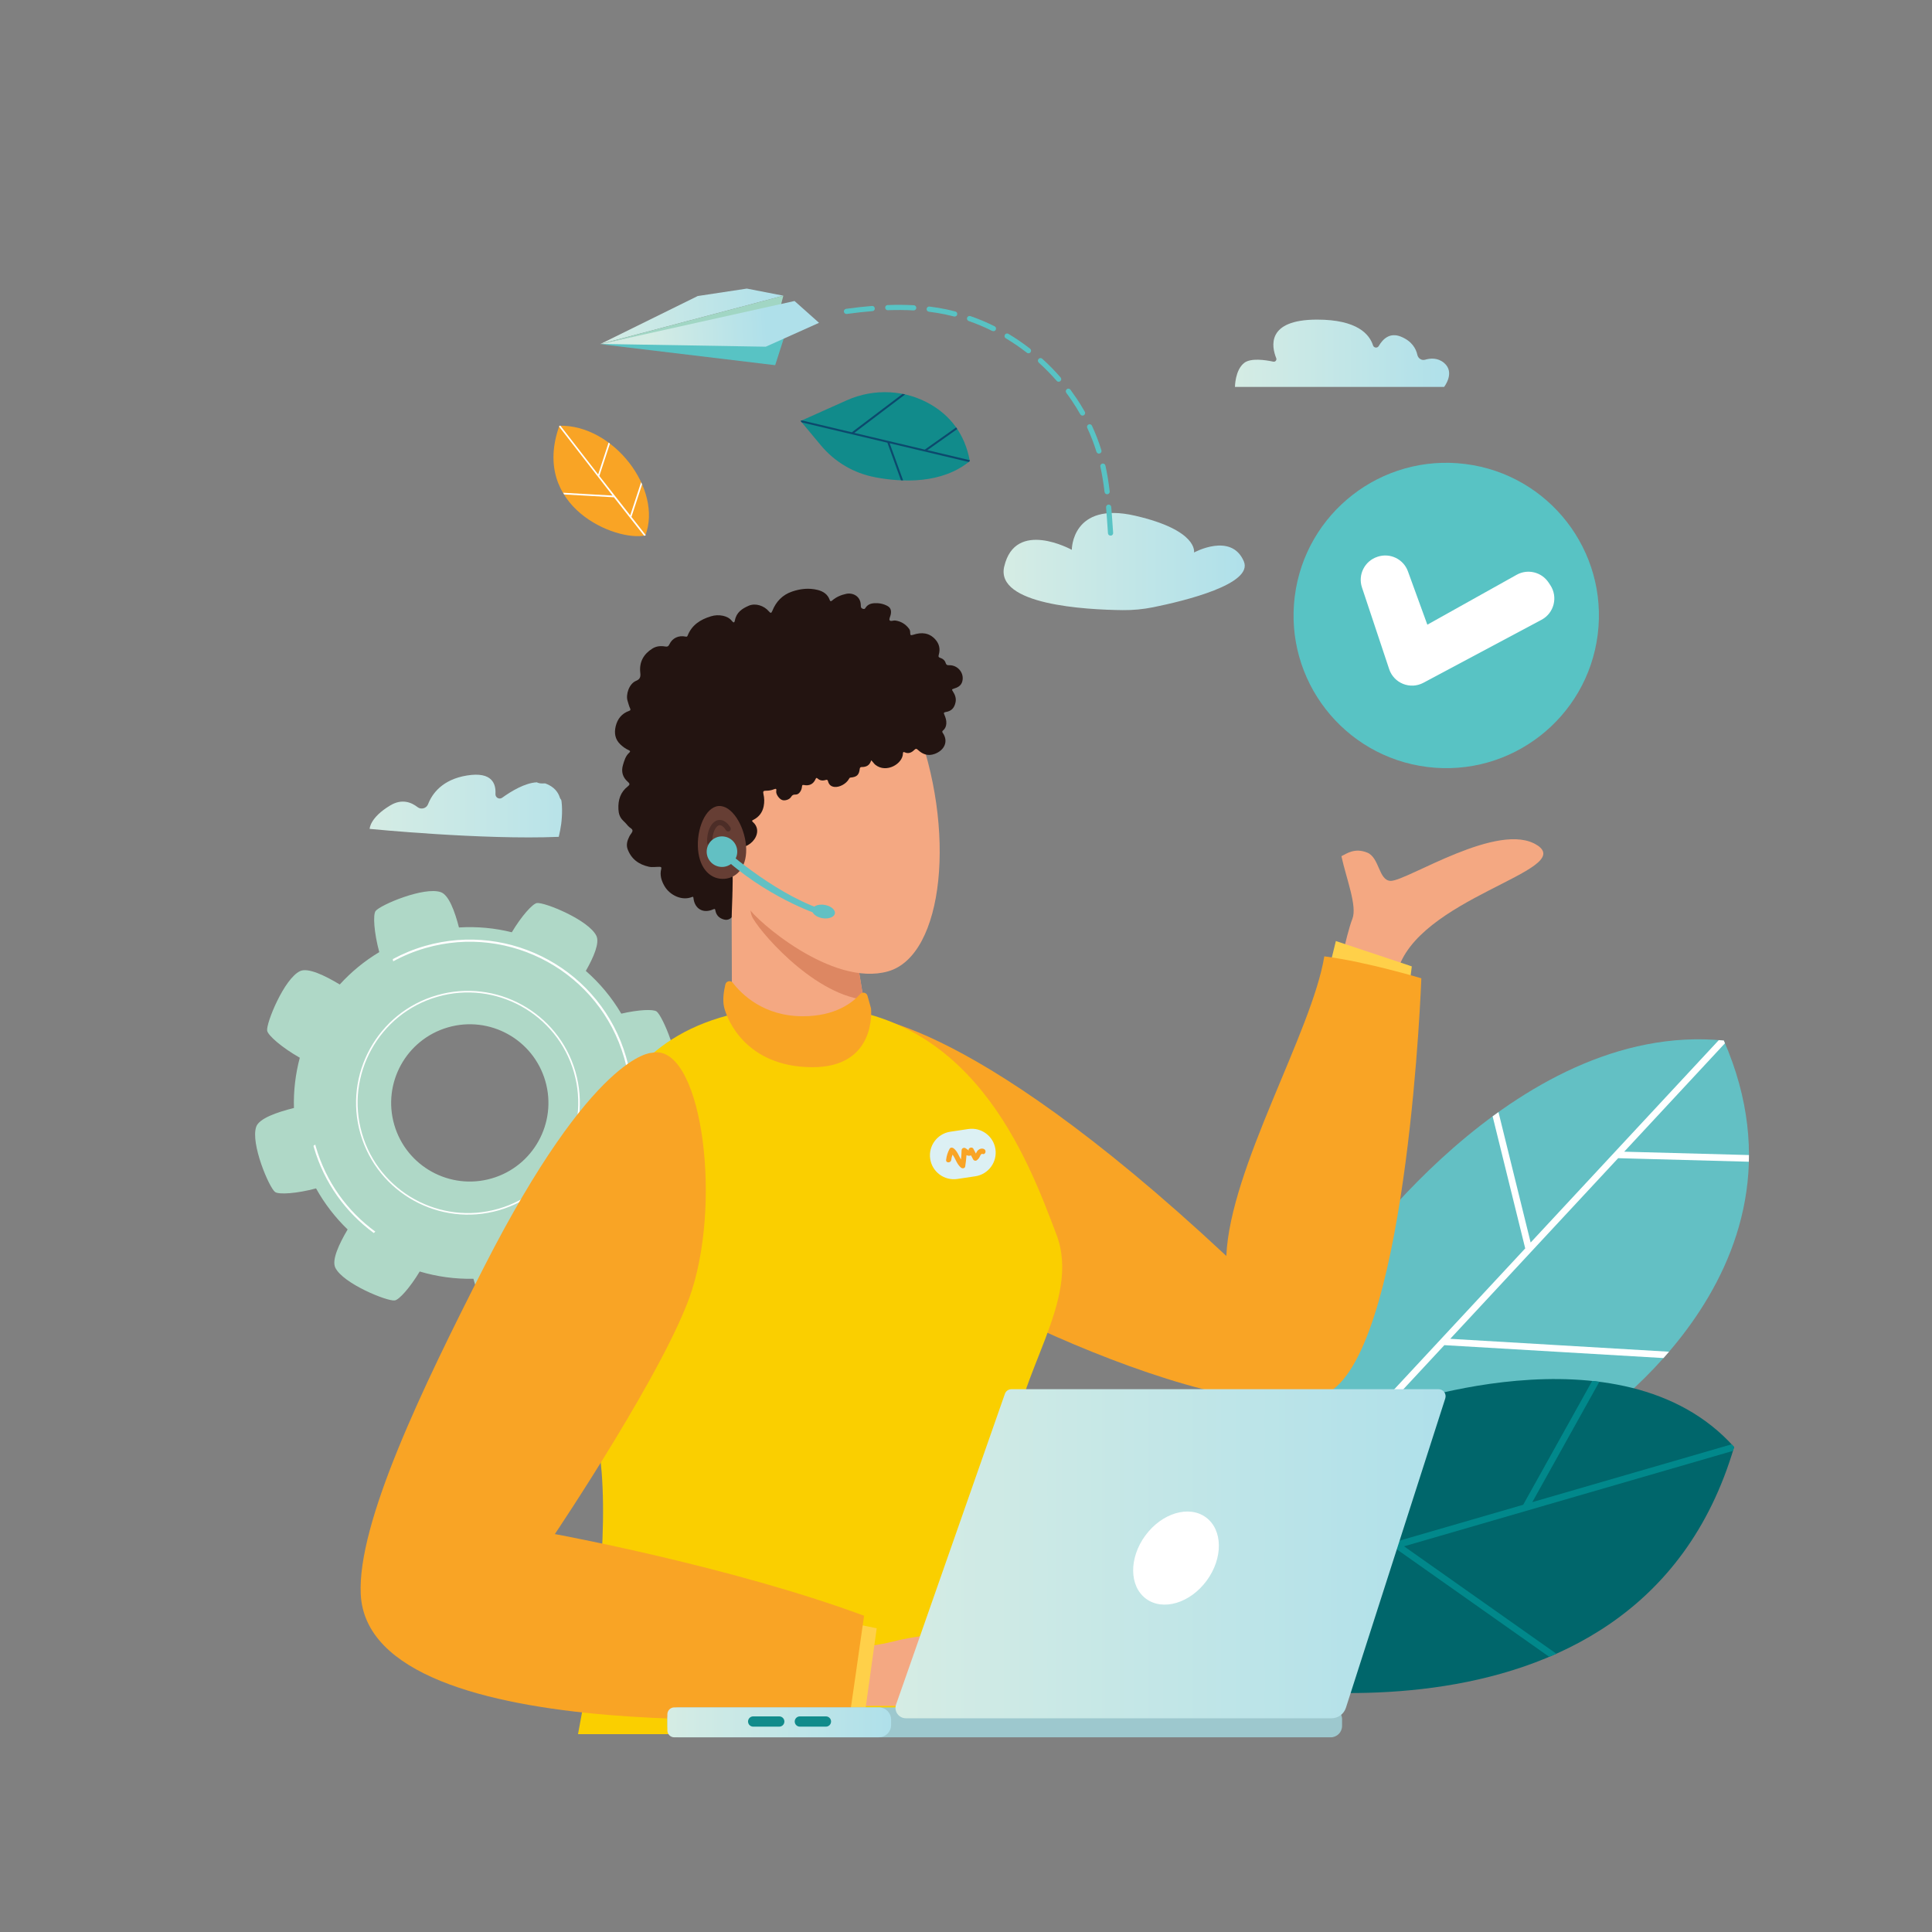 <?xml version="1.0" encoding="UTF-8"?><svg id="_圖層_1" xmlns="http://www.w3.org/2000/svg" xmlns:xlink="http://www.w3.org/1999/xlink" viewBox="0 0 512 512"><rect x="0" y="0" width="512" height="512" fill="#808080" stroke="none"/><defs><style>.cls-1{fill:#fff;}.cls-2{fill:#62c0c3;}.cls-3{fill:#663e34;}.cls-4{fill:#0c496d;}.cls-5{fill:url(#_鍊踑臇_蜸馯鳺艜_4-5);}.cls-6{fill:#58c3c4;}.cls-7{fill:#a1d6c4;}.cls-8{fill:#4c2d27;}.cls-9{fill:#00666b;}.cls-10{fill:url(#_鍊踑臇_蜸馯鳺艜_17);}.cls-11{fill:#9dc8ce;}.cls-12{fill:url(#_鍊踑臇_蜸馯鳺艜_4-4);}.cls-13{fill:url(#_鍊踑臇_蜸馯鳺艜_4);}.cls-14{fill:#dcf0f4;}.cls-15{fill:#f4a882;}.cls-16{fill:#118b8b;}.cls-17{fill:#01888b;}.cls-18{fill:#facf00;}.cls-19{fill:#63c0c4;}.cls-20{fill:url(#_鍊踑臇_蜸馯鳺艜_4-2);}.cls-21{fill:#231411;}.cls-22{fill:#f9a425;}.cls-23{fill:#afd8c7;}.cls-24{fill:url(#_鍊踑臇_蜸馯鳺艜_4-3);}.cls-25{fill:#ffd049;}.cls-26{fill:#dd8762;}.cls-27{fill:url(#_鍊踑臇_蜸馯鳺艜_4-6);}</style><linearGradient id="_鍊踑臇_蜸馯鳺艜_4" x1="176.86" y1="456.45" x2="236.16" y2="456.45" gradientUnits="userSpaceOnUse"><stop offset="0" stop-color="#d5ece4"/><stop offset="1" stop-color="#afe0ea"/></linearGradient><linearGradient id="_鍊踑臇_蜸馯鳺艜_4-2" x1="237.32" y1="411.76" x2="383.11" y2="411.76" xlink:href="#_鍊踑臇_蜸馯鳺艜_4"/><linearGradient id="_鍊踑臇_蜸馯鳺艜_4-3" x1="-170.01" y1="-1.46" x2="-126.93" y2="-1.46" gradientTransform="translate(518.16 150.99) scale(1.48)" xlink:href="#_鍊踑臇_蜸馯鳺艜_4"/><linearGradient id="_鍊踑臇_蜸馯鳺艜_4-4" x1="-680.19" y1="416.77" x2="-631.02" y2="416.77" gradientTransform="translate(816.34 -366.55) rotate(-2.97)" xlink:href="#_鍊踑臇_蜸馯鳺艜_4"/><linearGradient id="_鍊踑臇_蜸馯鳺艜_17" x1="-679.88" y1="420.21" x2="-621.94" y2="420.21" gradientTransform="translate(816.34 -366.55) rotate(-2.97)" gradientUnits="userSpaceOnUse"><stop offset=".22" stop-color="#d5ece4"/><stop offset=".76" stop-color="#afe0ea"/></linearGradient><linearGradient id="_鍊踑臇_蜸馯鳺艜_4-5" x1="808.13" y1="213.59" x2="875.48" y2="213.59" gradientTransform="translate(-710.15)" xlink:href="#_鍊踑臇_蜸馯鳺艜_4"/><linearGradient id="_鍊踑臇_蜸馯鳺艜_4-6" x1="327.28" y1="93.62" x2="384.04" y2="93.62" xlink:href="#_鍊踑臇_蜸馯鳺艜_4"/></defs><path class="cls-19" d="m355.68,336.75s44.93-66.54,101.15-61c27.2,62.26-37.62,103.15-37.62,103.15l-69.22,11.78,5.69-53.93Z"/><path class="cls-1" d="m397.11,294.71l8.53,34.57,49.86-53.64c.44.03.89.06,1.33.11.11.25.2.49.3.73l-26.7,28.73,33.06.89c0,.31,0,.62-.01.94l-.02.83-34.63-.94-44.5,47.87,57.98,3.42c-.49.57-.98,1.13-1.47,1.68l-58.07-3.42-31.6,34-1.17.2.18-1.73,54.02-58.11-8.64-35c.51-.38,1.03-.75,1.55-1.12Z"/><path class="cls-9" d="m366.82,373.51s62.73-23.57,92.74,9.97c-25.96,88.16-139.94,61.37-139.94,61.37l47.2-71.34Z"/><path class="cls-17" d="m459.56,383.49c-.1.34-.21.67-.31,1.01l-87.16,25.29,40.37,28.47c-.63.28-1.26.56-1.9.82l-40.65-28.67-34.04,9.88,1.51-2.28,66.28-19.23,18.28-32.81c.63.07,1.27.14,1.9.22l-17.76,31.89,52.81-15.32c.23.24.45.48.68.72h0Z"/><path class="cls-23" d="m99.54,241.41c-.74,1.01-.42,5.77.97,10.91-3.94,2.36-7.45,5.26-10.47,8.58-3.99-2.41-8.45-4.54-10.53-3.54-4.23,2.01-9.01,13.81-8.71,15.77.19,1.25,3.91,4.49,8.65,7.18-1.14,4.29-1.69,8.77-1.55,13.32-4.54,1.12-9.21,2.77-9.99,4.95-1.57,4.41,3.4,16.14,4.99,17.31,1,.73,5.74.42,10.86-.95,2.27,4.08,5.1,7.73,8.37,10.88-2.3,3.87-4.24,8.09-3.28,10.1,2.01,4.23,13.81,9.01,15.77,8.71,1.17-.18,4.05-3.41,6.61-7.67,4.56,1.36,9.36,2.03,14.24,1.93,1.1,4.07,2.64,7.93,4.6,8.63,4.41,1.57,16.14-3.4,17.31-5,.66-.9.48-4.82-.57-9.33,4.47-2.43,8.44-5.54,11.8-9.16,3.48,1.95,7.01,3.39,8.8,2.54,4.23-2.01,9.01-13.81,8.71-15.77-.17-1.08-2.94-3.62-6.73-6.02,1.34-4.81,1.91-9.87,1.63-15,3.83-1.09,7.32-2.56,7.98-4.42,1.57-4.41-3.4-16.14-4.99-17.31-.9-.66-4.84-.47-9.36.58-2.54-4.31-5.73-8.12-9.4-11.33,2.08-3.63,3.69-7.41,2.81-9.27-2.01-4.23-13.81-9.01-15.77-8.71-1.17.18-4.08,3.44-6.65,7.74-4.51-1.12-9.23-1.57-14.01-1.27-1.11-4.33-2.71-8.61-4.79-9.35-4.41-1.57-16.14,3.4-17.31,5Zm44.98,45.09c3.19,11.06-3.19,22.61-14.24,25.8-11.06,3.19-22.61-3.19-25.8-14.24-3.19-11.06,3.19-22.61,14.24-25.8,11.06-3.19,22.61,3.19,25.8,14.24Z"/><path class="cls-1" d="m152.5,284.02c4.53,15.71-4.56,32.18-20.27,36.71-15.71,4.53-32.18-4.56-36.71-20.27-4.53-15.71,4.56-32.18,20.27-36.71,15.71-4.53,32.18,4.56,36.71,20.27Zm-56.58,16.33c4.47,15.49,20.71,24.45,36.19,19.98,15.49-4.47,24.45-20.71,19.98-36.19-4.47-15.49-20.71-24.45-36.19-19.98-15.49,4.47-24.45,20.71-19.98,36.19Z"/><path class="cls-1" d="m104.1,254.19c.03.19.06.39.09.58,2.67-1.46,5.53-2.65,8.57-3.53,22.52-6.5,46.14,6.54,52.64,29.06,4.26,14.75.13,29.96-9.54,40.53,0,0,0,0,0,0,.09.17.18.35.26.52,9.9-10.72,14.14-26.2,9.81-41.22-6.58-22.82-30.5-36.02-53.32-29.44-3.01.87-5.85,2.05-8.5,3.48Z"/><path class="cls-1" d="m99.46,326.39c-7.35-5.36-13.05-13.1-15.77-22.51-.05-.18-.09-.37-.14-.55-.16.12-.32.22-.48.33.03.12.06.25.1.37,2.74,9.48,8.48,17.3,15.88,22.73.14-.13.28-.26.42-.38Z"/><path class="cls-15" d="m407.44,224.04c-10.07-6.73-34.63,9.48-38.9,9.4-3.2-.06-2.94-6.19-6.23-7.5-3.29-1.31-5.39.24-6.82.96,1.35,6.16,4.23,13.26,2.9,16.61-3.32,8.39-10.07,49.87-10.07,49.87,0,0,10.52,16.94,20.69-10.95,1.4-3.84-1.78-13.09,1.26-24.77,5.11-19.67,47.25-26.9,37.18-33.63Z"/><polygon class="cls-25" points="351.82 258.35 354.02 249.38 374.14 256.1 372.88 266.16 351.82 258.35"/><path class="cls-22" d="m226.36,269.14s27.75-2.5,98.63,63.7c1.01-23.41,22.65-59.28,25.97-79.4,11.38,1.49,25.71,5.82,25.71,5.82,0,0-3.37,93.87-23.43,108.98-20.06,15.11-109.55-27.68-121.07-41.95-11.52-14.26-32.25-56.13-5.81-57.15Z"/><path class="cls-18" d="m159.42,389.81c1.83,22.82-3.09,53.36-6.24,69.76h115.79c-1.11-21.33-1.8-46.69-.52-75.72.86-19.64,18.19-39.09,11.53-56.66-7.62-20.1-22.5-60.76-66.7-60.56-62.51.29-56.01,55.22-56.01,55.22-14.41,19.29-.48,35.23,2.14,67.96Z"/><path class="cls-15" d="m193.84,226.35l.12,36.27s10.46,15.74,22.71,13.2c12.25-2.55,12.76-7.52,12.76-7.52l-3.61-21.88-31.98-20.07Z"/><path class="cls-26" d="m225.82,246.42l-26.74-16.78c-.33,3.77-.77,10.72.16,13.12,1.18,3.04,15.54,20.37,29.63,22.18l-3.06-18.52Z"/><path class="cls-22" d="m194.22,260.46c-.58-.75-1.77-.5-1.99.42-.41,1.73-.78,4.09-.35,5.97.78,3.38,5.84,15.84,23.24,15.97,17.4.13,15.71-15.58,15.71-15.58l-.93-3.34c-.24-.86-1.34-1.13-1.94-.46-2.02,2.26-6.59,5.88-15.18,5.88-10.34,0-16.17-5.75-18.57-8.85Z"/><path class="cls-15" d="m196.1,225.12s.47,12.33,2.26,15.46c1.79,3.13,22.1,21.07,36.98,16.84,14.88-4.23,18.24-37.84,7.07-66.25-12.04-8.45-44.05-4.2-44.05-4.02s-11.34,34.32-10.88,34.32,8.62,3.65,8.62,3.65Z"/><path class="cls-21" d="m230.87,201.49c-.36,1.31-1.26,1.79-2.47,1.78-.36,0-.51.11-.56.5-.19,1.6-.76,2.14-2.42,2.29-.29.03-.35.2-.46.4-.73,1.29-2.52,2.24-3.85,2.08-.9-.11-1.44-.62-1.66-1.45-.1-.37-.22-.52-.6-.4-.81.26-1.56.2-2.22-.41-.23-.21-.36-.13-.48.15-.6,1.39-1.68,1.89-3.14,1.6-.44-.09-.45.19-.48.46-.06.53-.22,1.01-.55,1.44-.3.4-.68.66-1.19.64-.52-.02-.86.13-1.14.62-.42.71-1.65,1.09-2.38.82-.78-.28-1.68-1.56-1.56-2.32.09-.59.03-.79-.62-.52-.66.28-1.39.38-2.11.38-.63,0-.82.15-.67.82.26,1.09.3,2.2.07,3.32-.33,1.61-1.22,2.79-2.68,3.55-.25.13-.61.22-.17.61,1.19,1.03,1.45,2.5.76,3.93-.9,1.85-2.98,3.03-5.07,2.86-.54-.04-1.08-.05-1.6-.23-.42,2.31-.06,4.54.47,6.74.26,1.09-.2,11.93-.2,11.93,0,0-.73,1.02-2.16.57-1.18-.37-1.9-1.12-2.14-2.33-.07-.33-.08-.56-.54-.35-2.69,1.22-4.98-.09-5.28-3.01-.03-.28-.11-.36-.37-.25-2.72,1.11-5.94-.51-7.32-2.92-.79-1.37-1.27-2.86-.85-4.49.11-.44-.02-.58-.46-.58-.94-.02-1.88.18-2.82-.03-2.68-.59-4.66-2.04-5.63-4.67-.44-1.19-.04-2.35.5-3.43.25-.51.8-.98.8-1.46,0-.51-.77-.76-1.13-1.2-.44-.54-.92-1.04-1.42-1.52-.83-.82-1.13-1.83-1.18-2.96-.12-2.42.51-4.52,2.5-6.06.54-.42.56-.71.01-1.18-1.39-1.2-1.83-2.73-1.3-4.5.36-1.19.69-2.39,1.68-3.26.35-.3.18-.5-.16-.65-.82-.36-1.53-.88-2.19-1.5-1.46-1.37-1.69-3.05-1.26-4.85.47-1.94,1.62-3.38,3.56-4.06.38-.13.42-.32.25-.67-.3-.63-.44-1.31-.66-1.97-.52-1.59.33-4.54,2.27-5.33,1.06-.43,1.22-1.08,1.09-2.17-.32-2.78.87-4.91,3.22-6.38,1.04-.65,2.2-.75,3.38-.54.58.1.87-.04,1.13-.6.78-1.65,2.44-2.41,4.26-2.03.29.06.44.05.56-.26,1.12-2.83,3.4-4.27,6.17-5.11,1.04-.31,2.08-.38,3.16-.15.99.21,1.81.62,2.44,1.42.39.49.64.45.76-.18.38-2.13,1.92-3.15,3.7-3.91,1.71-.73,3.99-.04,5.3,1.5.46.54.66.52.91-.11,1-2.48,2.69-4.26,5.24-5.13,2.19-.75,4.46-1,6.73-.44,1.48.36,2.7,1.12,3.24,2.66.15.44.36.41.69.12,1.06-.91,2.32-1.44,3.66-1.73,1.77-.38,3.8.6,3.89,2.9.02.41-.05.85.5,1.04.3.1.52.13.7-.16.55-.92,1.41-1.26,2.44-1.31,1.24-.06,2.43.17,3.5.78.85.49.98,1.32.8,2.21-.1.53-.5,1.2-.3,1.53.24.4.98,0,1.52.08,1.52.21,2.69.95,3.61,2.14.26.33.33.72.33,1.12,0,.57.09.75.77.52,2.23-.75,4.27-.56,5.87,1.21,1.08,1.2,1.36,2.57.93,4.07-.15.51-.06.69.44.85.66.21,1.18.66,1.39,1.35.15.5.41.6.92.58,2.32-.06,4.05,2.1,3.49,4.27-.31,1.22-1.29,1.65-2.31,1.96-.54.17-.47.27-.22.66.59.91.98,1.87.72,3.01-.33,1.45-1.09,2.27-2.57,2.5-.62.1-.56.3-.36.76.31.73.56,1.48.5,2.3-.05.7-.26,1.31-.81,1.77-.22.19-.38.36-.15.68,1.61,2.28.44,4.68-2.16,5.61-1.72.61-3.12.11-4.36-1.04-.4-.37-.58-.45-1.04,0-.65.65-1.51,1.07-2.49.61-.39-.18-.48-.04-.49.33-.06,2.71-4.39,5.29-7.3,2.98-.43-.34-.67-.84-1.15-1.23Z"/><path class="cls-21" d="m193.99,229.51c-1.72.17-3.07,1.63-3.07,3.4s1.35,3.23,3.07,3.4v-6.79Z"/><path class="cls-3" d="m197.7,224.06c.46,5.32-2.13,8.52-5.64,8.83-3.51.3-6.61-2.41-7.07-7.73-.46-5.32,1.9-11.24,5.41-11.55,3.51-.3,6.84,5.13,7.3,10.45Z"/><path class="cls-8" d="m188.11,224.05c-.36,0-.66-.27-.69-.63-.11-1.33.11-2.75.62-3.9.6-1.34,1.49-2.13,2.52-2.22,1.08-.09,2.18.63,3.01,1.98.2.33.1.75-.23.96-.33.2-.75.1-.96-.23-.53-.87-1.17-1.36-1.7-1.32-.49.04-1,.56-1.37,1.4-.41.92-.6,2.13-.51,3.21.03.38-.25.72-.63.75-.02,0-.04,0-.06,0Z"/><path class="cls-15" d="m215.27,435.01s8.91,3.21,21.45,0,44.49-5.84,46.97,17.07h-58.25l-10.17-17.07Z"/><polygon class="cls-25" points="225.92 430.2 232.34 431.51 229.13 454.54 218.05 454.54 225.92 430.2"/><path class="cls-22" d="m172.7,279.02c12.73-2.92,18.76,37.29,10.67,62.88-6.33,20.02-36.33,64.65-36.33,64.65,0,0,46.49,8.51,81.95,21.64-1.31,9.34-3.79,26.35-3.79,26.35,0,0-127.51,10.52-129.6-32.05-.92-18.85,16.23-54.51,32.65-86.69,29.04-56.92,44.46-56.79,44.46-56.79Z"/><rect class="cls-11" x="176.86" y="452.48" width="178.8" height="7.93" rx="3.01" ry="3.01"/><path class="cls-13" d="m232.92,460.41h-54.23c-1.01,0-1.83-.82-1.83-1.83v-4.27c0-1.01.82-1.83,1.83-1.83h54.23c1.78,0,3.23,1.46,3.23,3.23v1.46c0,1.78-1.46,3.23-3.23,3.23Z"/><path class="cls-16" d="m218.88,457.58h-6.91c-.75,0-1.36-.61-1.36-1.36h0c0-.75.61-1.36,1.36-1.36h6.91c.75,0,1.36.61,1.36,1.36h0c0,.75-.61,1.36-1.36,1.36Z"/><path class="cls-16" d="m206.51,457.58h-6.91c-.75,0-1.36-.61-1.36-1.36h0c0-.75.61-1.36,1.36-1.36h6.91c.75,0,1.36.61,1.36,1.36h0c0,.75-.61,1.36-1.36,1.36Z"/><path class="cls-20" d="m381.23,368.15h-113.2c-.77,0-1.46.49-1.72,1.22l-28.84,82.33c-.63,1.79.7,3.66,2.6,3.66h112.8c1.74,0,3.28-1.12,3.81-2.78l26.33-81.98c.39-1.21-.51-2.45-1.78-2.45Z"/><ellipse class="cls-1" cx="311.65" cy="412.87" rx="13.39" ry="10.09" transform="translate(-205.59 419.56) rotate(-53.69)"/><path class="cls-2" d="m191,224.17s13.25,12.1,26.42,16.71l-.65,1.41s-14.02-4.6-26.03-15.97l.26-2.15Z"/><circle class="cls-2" cx="191.34" cy="225.7" r="4.05" transform="translate(-66.48 370.91) rotate(-79.1)"/><path class="cls-2" d="m221.25,242.08c-.17.97-1.65,1.53-3.3,1.25-1.66-.28-2.87-1.3-2.7-2.27.17-.97,1.65-1.53,3.3-1.25,1.66.28,2.87,1.3,2.7,2.27Z"/><path class="cls-14" d="m252.76,299.48h4.82c3.49,0,6.33,2.84,6.33,6.33h0c0,3.49-2.84,6.33-6.33,6.33h-4.82c-3.49,0-6.33-2.84-6.33-6.33h0c0-3.49,2.84-6.33,6.33-6.33Z" transform="translate(-42.46 41.14) rotate(-8.51)"/><path class="cls-22" d="m260.73,304.48c-.53-.2-1.04-.07-1.48.28-.3.24-.45.6-.63.94-.22-.42-.44-.84-.66-1.26-.35-.67-1.53-.2-1.24.52-.08-.2-.57-.47-.73-.6-.44-.36-1.14-.14-1.16.48-.02.82-.07,1.63-.16,2.45-.6-1.02-.97-2.21-1.95-2.97-.33-.26-.83-.28-1.07.14-.51.93-.8,1.88-.92,2.93-.1.87,1.26.86,1.36,0,.06-.49.17-.95.35-1.4.8,1.09,1.13,2.53,2.22,3.44.35.29,1.04.25,1.13-.3.16-1,.27-2,.34-3.01.36.17.75.25,1.17.09.01,0,.02-.01.04-.02.19.36.38.72.56,1.08.15.3.65.46.93.24.27-.2.48-.4.66-.68.15-.23.46-1.18.87-1.03.82.31,1.17-1,.36-1.31Z"/><path class="cls-24" d="m266.12,150.15c-2.33,10.13,21.55,11.43,31.4,11.54,2.73.03,5.44-.23,8.12-.77,8.32-1.69,26.54-6.12,23.99-12.15-3.3-7.78-13.2-2.35-13.2-2.35,0,0,1.24-5.87-15.61-9.75-16.85-3.88-16.78,9.04-16.78,9.04,0,0-14.98-8.29-17.91,4.44Z"/><path class="cls-16" d="m231.86,126.47c7.46,1.41,17.79,1.77,25.15-4.27-1.35-7.54-5.5-12.1-10.1-14.86-6.82-4.09-15.24-4.5-22.5-1.26l-12.25,5.48,5.4,6.48c3.65,4.38,8.7,7.37,14.31,8.42Z"/><path class="cls-4" d="m245.75,119.31l7.93-5.61s-.02-.03-.03-.05c-.04-.06-.08-.12-.12-.18l-.14-.2-8.31,5.88-18.68-4.43,13.47-10.2c-.22-.05-.45-.1-.67-.14l-13.45,10.18-13.27-3.15-.32.14.33.39,22.68,5.38,3.6,9.96c.19,0,.37.02.56.02l-3.56-9.84,20.93,4.96c.1-.08.21-.16.31-.24-.01-.08-.03-.15-.05-.23l-11.21-2.66Z"/><polygon class="cls-12" points="159.02 91.21 184.91 78.45 197.92 76.48 207.59 78.36 159.02 91.21"/><polyline class="cls-7" points="159.02 91.21 206.85 81.26 207.59 78.36"/><polygon class="cls-6" points="207.82 89.43 207.76 89.53 205.43 96.78 159.14 91.22 207.82 89.43"/><polygon class="cls-10" points="217.05 85.55 210.56 79.77 159.33 91.15 202.94 91.88 217.05 85.55"/><path class="cls-6" d="m231.1,81.08c-2.16.18-4.4.42-6.87.76-.38.05-.64.4-.59.77.05.38.4.64.77.59,2.44-.33,4.66-.58,6.79-.75.12-.01.23-.05.33-.11.2-.13.32-.37.3-.63-.03-.38-.36-.66-.74-.63Z"/><path class="cls-6" d="m242.53,82.14c.17-.12.29-.31.3-.53.02-.38-.27-.7-.65-.72-2.2-.12-4.54-.14-6.94-.05-.38.01-.68.33-.66.71.01.38.33.68.71.66,2.36-.09,4.65-.07,6.81.05.15,0,.3-.03.42-.12Z"/><path class="cls-6" d="m282.58,104.11c.54.72,1.06,1.46,1.56,2.21.76,1.13,1.48,2.3,2.14,3.47.19.33.61.45.94.26.02,0,.03-.02.05-.03.29-.2.39-.59.21-.91-.68-1.2-1.42-2.4-2.2-3.56-.52-.77-1.05-1.52-1.6-2.27-.23-.3-.63-.41-.96-.14-.3.23-.37.66-.14.96Z"/><path class="cls-6" d="m288.14,113.41c.96,2.06,1.78,4.19,2.43,6.32.11.36.5.57.86.45.07-.02.13-.05.18-.09.25-.16.37-.48.27-.77-.68-2.2-1.52-4.38-2.5-6.5-.16-.34-.57-.49-.91-.33-.34.16-.5.57-.33.91Z"/><path class="cls-6" d="m275.27,96.09c1.68,1.52,3.28,3.14,4.76,4.84.23.27.62.31.9.12.02-.02.05-.03.07-.05.29-.25.32-.68.07-.97-1.51-1.74-3.15-3.41-4.87-4.96-.28-.25-.72-.24-.97.05-.25.28-.23.72.05.97Z"/><path class="cls-6" d="m262.97,87.69c.23.11.49.09.69-.04.1-.06.18-.15.23-.26.17-.34.03-.75-.31-.92-2.08-1.04-4.24-1.95-6.41-2.7-.36-.12-.75.07-.88.42-.12.36.07.75.42.88,2.11.74,4.22,1.62,6.25,2.64Z"/><path class="cls-6" d="m294.35,141.95c.13,0,.24-.05.34-.11.2-.13.32-.36.3-.62l-.06-.87c-.13-2-.27-4-.44-6-.03-.38-.37-.66-.74-.63-.38.03-.66.36-.63.74.17,1.99.3,3.98.44,5.98l.06.87c.02.38.35.67.73.64Z"/><path class="cls-6" d="m272.14,93.48c.24.19.57.19.8.03.06-.04.11-.09.16-.15.23-.3.18-.73-.12-.96-1.83-1.42-3.76-2.74-5.74-3.93-.33-.19-.75-.09-.94.24-.19.33-.09.75.24.94,1.93,1.15,3.81,2.44,5.6,3.83Z"/><path class="cls-6" d="m292.13,122.85c-.37.08-.61.45-.52.82.45,2.05.81,4.24,1.11,6.71.04.38.39.65.76.6.11-.01.21-.05.3-.11.21-.14.33-.39.3-.65-.3-2.52-.67-4.76-1.13-6.84-.08-.37-.45-.61-.82-.53Z"/><path class="cls-6" d="m248.73,81.59c-.8-.13-1.6-.25-2.4-.35-.37-.05-.72.22-.77.6-.05.38.22.72.6.77.78.1,1.56.21,2.34.34,1.44.24,2.9.55,4.32.92.2.05.4.01.56-.09.13-.09.24-.23.28-.4.1-.37-.12-.74-.49-.84-1.46-.38-2.96-.7-4.44-.95Z"/><path class="cls-5" d="m148.08,221.75c.27-1.13.49-2.27.65-3.42,0-.06.07-.66.09-.82.03-.35.06-.69.08-1.04.04-.63.06-1.26.05-1.89,0-.69-.05-1.37-.12-2.05-.02-.11-.03-.21-.05-.31-.02-.08-.03-.16-.05-.24-.16-.17-.3-.39-.38-.64-.43-1.38-1.48-2.87-3.85-3.73,0,0-.02,0-.03,0-.22,0-.43,0-.65.01-.61.03-1.13-.09-1.57-.3-3.16.16-6.82,2.39-9.16,4.08-.79.57-1.85-.04-1.79-1.01.16-2.64-.86-5.96-7.53-4.88-6.59,1.06-9.26,4.86-10.33,7.61-.43,1.11-1.84,1.51-2.78.78-1.63-1.28-4.15-2.3-7.2-.48-5.5,3.28-5.5,6.24-5.5,6.24,0,0,29.87,2.96,50.09,2.11Z"/><path class="cls-27" d="m327.28,102.54h55.42s3.01-3.8,0-6.36c-1.66-1.41-3.62-1.27-5.04-.85-.93.27-1.85-.36-2.05-1.3-.34-1.56-1.38-3.61-4.36-4.82-2.94-1.19-4.79.63-5.87,2.49-.35.61-1.29.52-1.51-.15-.93-2.95-4.17-6.85-14.83-6.85-13.55,0-12.04,7.2-10.83,10.2.21.52-.23,1.06-.78.94-2.09-.45-5.97-1.03-7.71.34-2.44,1.92-2.44,6.36-2.44,6.36Z"/><path class="cls-22" d="m148.24,112.82c-7.67,21.49,14.96,30.75,22.79,29.08,4.64-12.22-8.42-29.4-22.79-29.08Z"/><path class="cls-1" d="m167.34,136.99l2.82-8.62c-.08-.19-.17-.39-.26-.58l-2.88,8.79-8.19-10.45h0s2.81-8.57,2.81-8.57c-.12-.09-.24-.18-.36-.27l-2.76,8.44-10-12.9c-.09,0-.18,0-.26,0,0,0,0,0,0,0h0c-.03.08-.05.16-.08.24l14.16,18.26-13.1-.75c.09.15.17.3.26.45l13.19.76,8.02,10.19c.12-.02.23-.04.34-.06.02-.05.04-.1.05-.14l-3.74-4.77Z"/><circle class="cls-6" cx="383.26" cy="163.1" r="40.46" transform="translate(173.67 523.05) rotate(-82.84)"/><path class="cls-1" d="m365.03,147.56l.11-.04c3.28-1.06,6.81.66,7.98,3.9l5.14,14.13,23.75-13.27c2.9-1.57,6.52-.67,8.36,2.07l.46.69c2.11,3.16,1.03,7.44-2.33,9.22l-31.31,16.7c-3.49,1.84-7.81.11-9.05-3.64l-7.21-21.65c-1.12-3.37.72-7.01,4.1-8.11Z"/></svg>